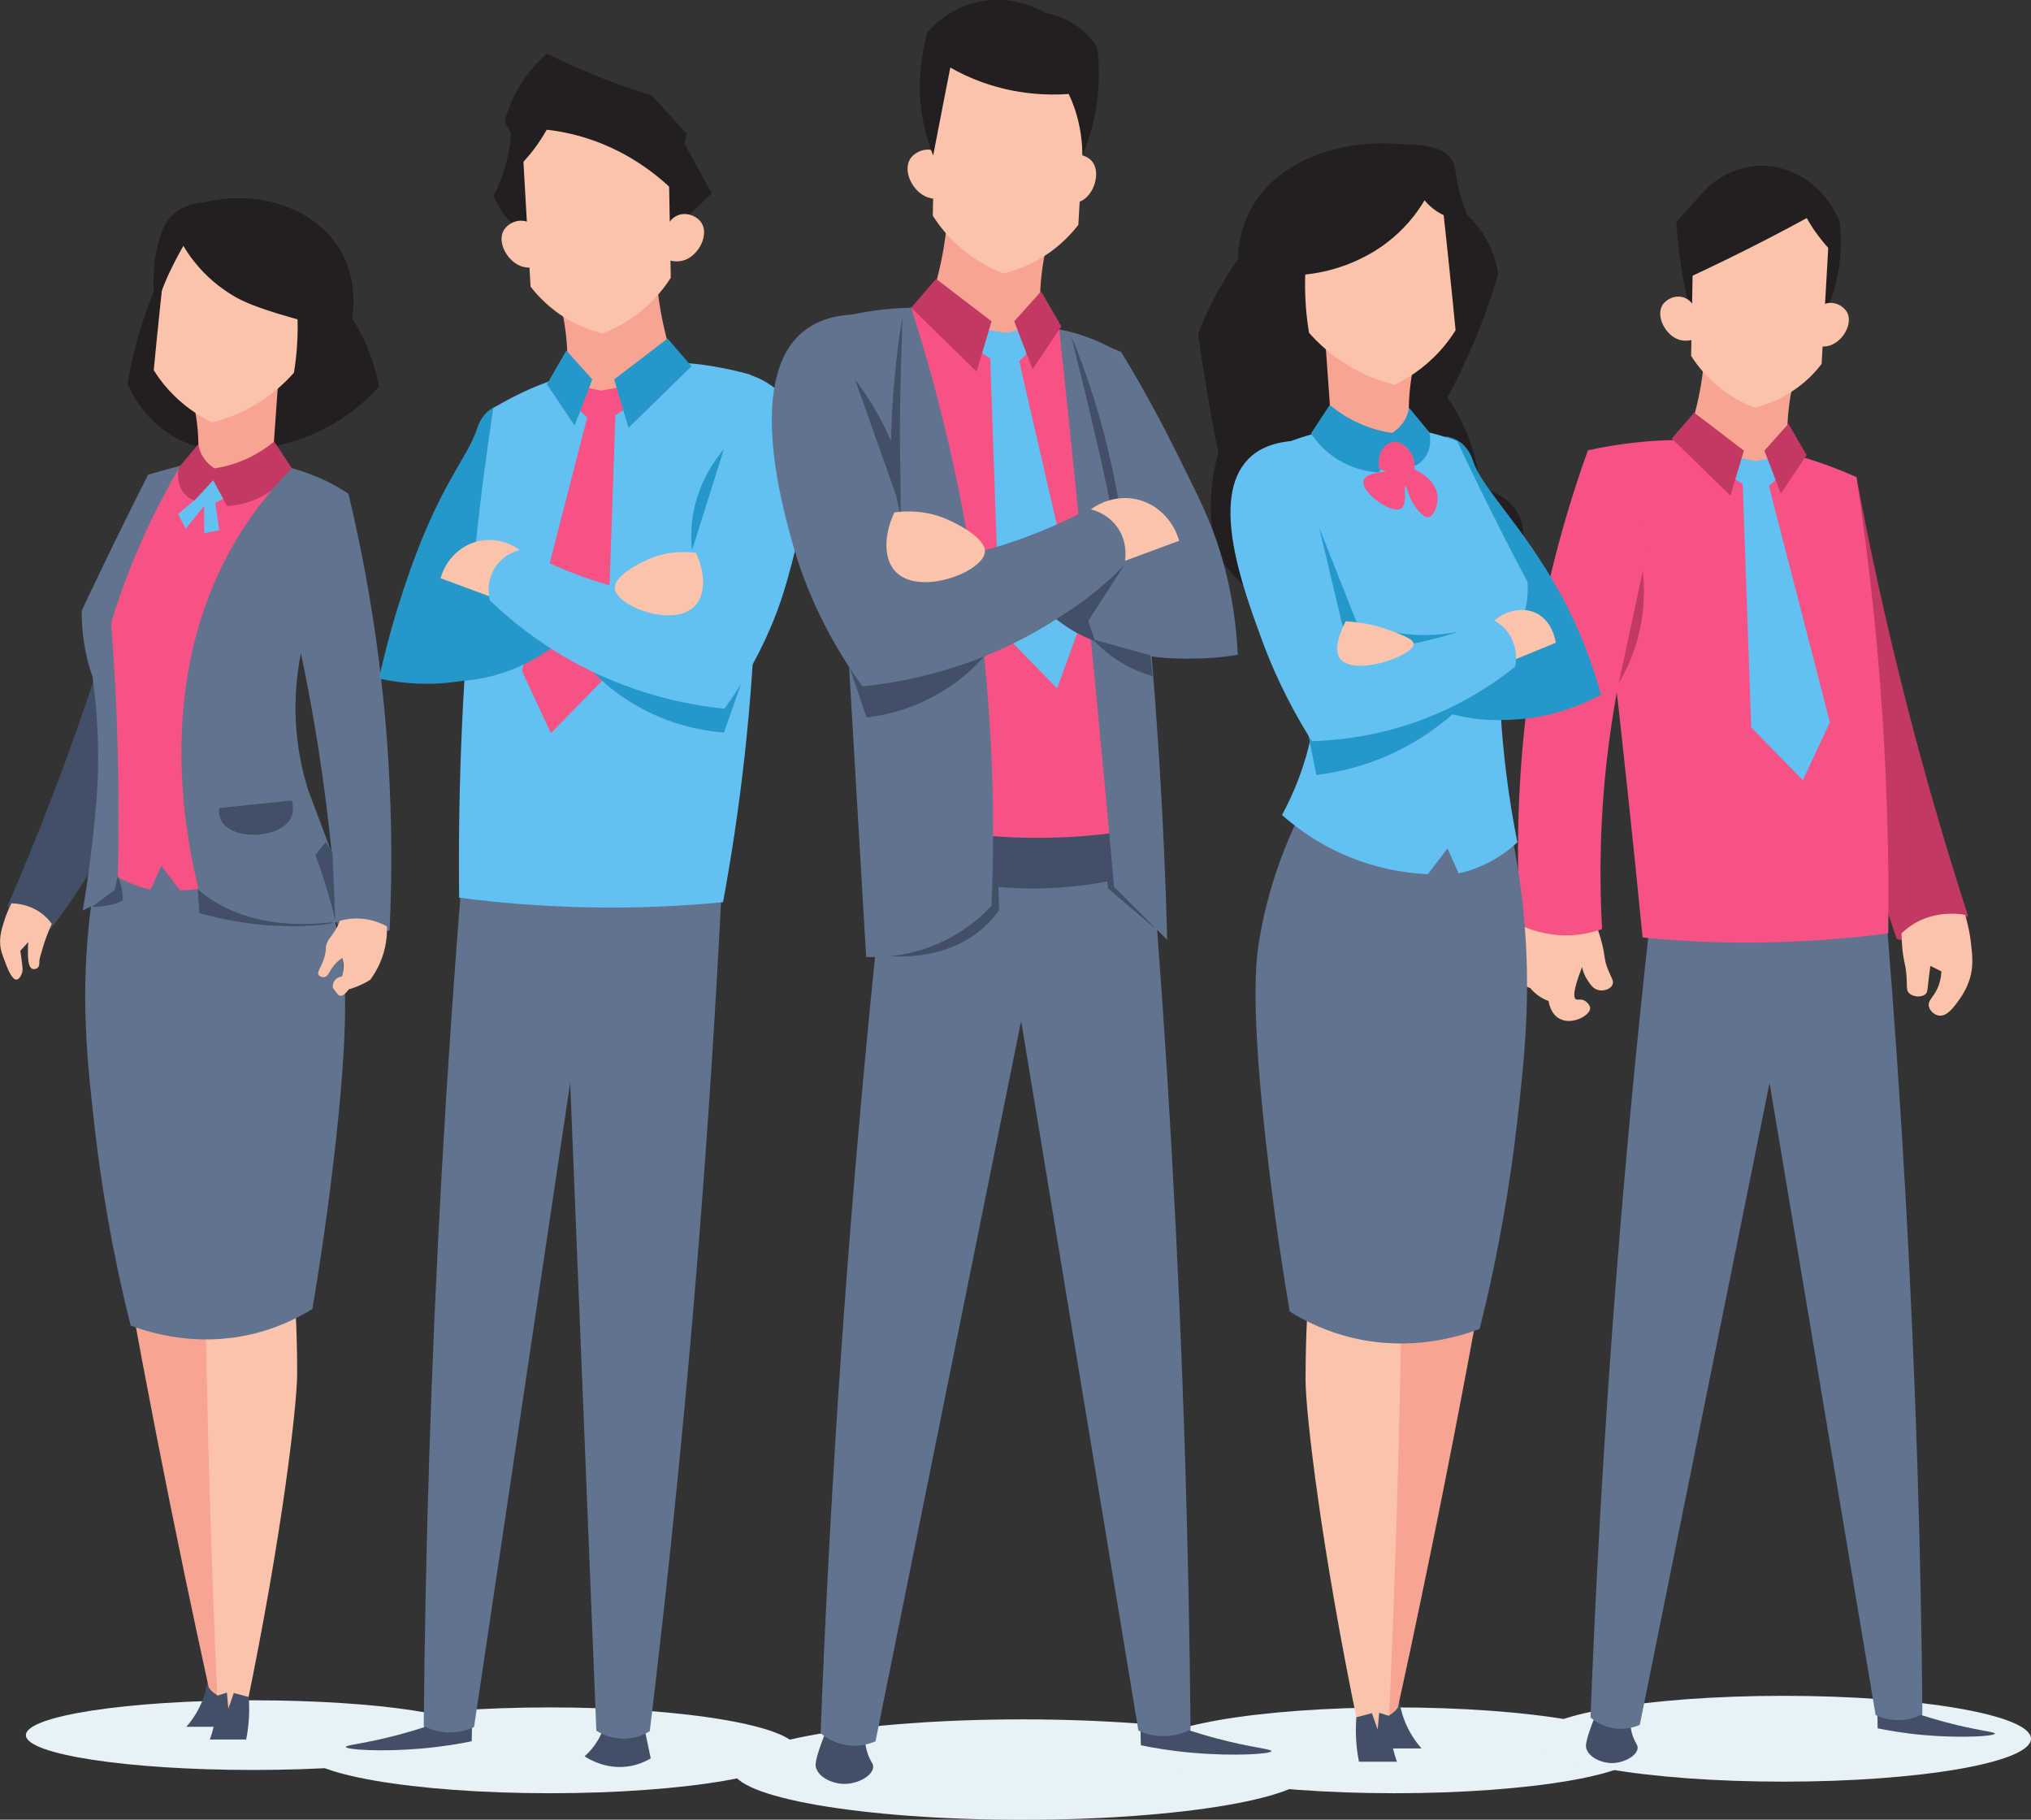 <svg xmlns="http://www.w3.org/2000/svg" xmlns:xlink="http://www.w3.org/1999/xlink" id="Layer_1" x="0px" y="0px" viewBox="0 0 208.74 187" xml:space="preserve">
<rect x="0" y="0" width="208.74" height="187" fill="#333333" stroke="none"/>
<ellipse fill="#E6F2F7" cx="105.08" cy="181.85" rx="29.77" ry="5.16"></ellipse>
<ellipse fill="#E6F2F7" cx="143.32" cy="179.87" rx="25.44" ry="4.41"></ellipse>
<ellipse fill="#E6F2F7" cx="56.52" cy="179.87" rx="25.44" ry="4.41"></ellipse>
<ellipse fill="#E6F2F7" cx="183.3" cy="178.68" rx="25.44" ry="4.41"></ellipse>
<path fill="#E6F2F7" d="M49.36,178.31c0,1.98-10.45,3.58-23.35,3.58c-12.9,0-23.35-1.6-23.35-3.58s10.45-3.58,23.35-3.58  C38.9,174.73,49.36,176.34,49.36,178.31z"></path>
<g>
	<g>
		<path fill="#231F20" d="M34.6,30.54c0.75,0.89,1.59,2.04,2.35,3.47c1.16,2.18,1.73,4.2,2.02,5.71c-1.04,1.15-2.5,2.5-4.48,3.69    c-4.27,2.58-8.48,2.91-10.64,2.91c-1.6,0-3.49-0.13-5.6-1.23c-3.16-1.64-4.62-4.44-5.15-5.6c0.15-0.91,0.34-1.84,0.56-2.8    c1.21-5.17,3.19-9.5,5.26-12.99C24.15,25.98,29.37,28.26,34.6,30.54z"></path>
		<path fill="#415066" d="M21.31,172.9c-0.07,0.45-0.19,0.96-0.37,1.49c-0.48,1.39-1.21,2.41-1.79,3.06c1.48,0,2.96,0,4.44,0    c1.11-1.16,1.15-2.84,0.3-3.81C23.28,172.97,22.28,172.7,21.31,172.9z"></path>
		<path fill="#415066" d="M15.64,48.94c-1.71,7.01-3.84,14.53-6.51,22.46c-2.65,7.87-5.49,15.11-8.35,21.68    c0.18,0.36,0.72,1.31,1.87,1.94C3.7,95.6,4.7,95.6,5.11,95.58c2.84-3.66,6.55-9.27,9.32-16.79c2.8-7.6,3.61-14.34,3.81-18.99    L15.64,48.94z"></path>
		<path fill="#F7A592" d="M22.88,129.64c0.25,2.27,0.47,4.55,0.68,6.86c1.15,12.78,1.59,25.06,1.48,36.79    c-0.03,0.05-0.66,1.15-1.86,1.12c-1.06-0.02-1.66-0.9-1.73-1c-0.81-3.7-1.6-7.42-2.39-11.17c-2.1-10.07-4.04-20.01-5.82-29.81    C16.46,131.5,19.67,130.57,22.88,129.64z"></path>
		<path fill="#FCC3AB" d="M30.22,132.18c0.1,1.32,0.18,2.67,0.23,4.05c0,0,0.1,2.48,0.09,4.96c-0.01,3.23-1.52,16.47-5.21,34.26    c-0.36,0.78-1.19,1.16-1.9,0.95c-0.54-0.16-0.94-0.64-1.06-1.23c-0.18-3.85-0.34-7.73-0.48-11.63    c-0.38-10.34-0.65-20.55-0.8-30.61C24.14,132.69,27.18,132.44,30.22,132.18z"></path>
		<path fill="#61738F" d="M10.76,85.39c-0.43,1.83-1,4.53-1.42,7.84c-1.14,8.97-0.39,15.86,0.43,22.99c0.6,5.18,1.66,12.03,3.66,20    c2.09,0.78,6.78,2.2,12.39,0.9c2.69-0.62,4.81-1.69,6.29-2.61c0.59-3.51,1.37-8.48,2.09-14.48c1.86-15.49,1.22-20.14,0.9-22.09    c-0.57-3.43-1.83-8.41-4.95-14.16C23.69,84.31,17.22,84.85,10.76,85.39z"></path>
		<path fill="#F75284" d="M15.64,48.94c1.85-0.7,4.67-1.49,8.14-1.5c5.6-0.01,9.79,2.03,11.79,3.18c-0.87,2.33-1.72,4.76-2.53,7.3    c-1.49,4.67-2.69,9.15-3.65,13.38c-0.05,1.76,0.05,3.96,0.56,6.45c0.69,3.39,1.88,6.08,2.9,7.94c-1.22,1.08-2.89,2.35-5.08,3.43    c-3.7,1.84-7.11,2.29-9.25,2.39c-0.65-0.85-1.29-1.69-1.94-2.54c-0.37,0.82-0.73,1.64-1.1,2.46c-0.83-0.19-1.94-0.53-3.13-1.18    c-1.15-0.62-2.02-1.32-2.63-1.88c0.41-2.05,0.77-4.22,1.06-6.51c0.56-4.43,0.76-8.54,0.75-12.25c-0.49-0.41-1.08-0.98-1.59-1.78    c-1.32-2.05-1.28-4.18-1.22-5.05c0.81-1.53,1.62-3.09,2.43-4.68C12.73,55.01,14.23,51.95,15.64,48.94z"></path>
		<path fill="#61738F" d="M34.6,50.09c0.4,0.21,0.81,0.43,1.21,0.64c1.61,6.73,3.04,14.61,3.81,23.47    c0.68,7.89,0.72,15.08,0.42,21.4c-0.53,0.18-1.54,0.45-2.8,0.3c-1.2-0.14-2.08-0.59-2.55-0.87c-0.39-6.31-1.12-13.23-2.38-20.64    c-0.92-5.39-2.02-10.43-3.2-15.09c0.66-1.3,1.39-2.64,2.19-4.03C32.4,53.39,33.51,51.66,34.6,50.09z"></path>
		<path fill="#F7A592" d="M19.85,41.22c0.2,0.87,0.37,1.87,0.47,2.97c0.15,1.81,0.06,3.41-0.11,4.7c0.53,0.19,1.12,0.36,1.77,0.49    c2.39,0.49,4.48,0.19,5.9-0.16c0.26-3.66,0.52-7.31,0.78-10.97C25.72,39.25,22.78,40.23,19.85,41.22z"></path>
		<path fill="#FCC3AB" d="M1.18,92.83c-0.38,0.73-0.61,1.37-0.75,1.82c-0.28,0.9-0.49,1.6-0.4,2.52c0.05,0.53,0.19,0.88,0.43,1.52    c0.28,0.76,0.75,2.01,1.24,1.98c0.33-0.02,0.54-0.62,0.56-0.67c0.09-0.26,0.07-0.47,0-1.06c-0.06-0.45-0.11-0.86-0.17-1.23    c0.27-0.3,0.54-0.6,0.82-0.9c-0.02,0.18-0.04,0.46-0.04,0.8c0,0.77,0,1.76,0.45,1.95c0.19,0.08,0.43,0.01,0.56-0.11    c0.19-0.18,0.16-0.47,0.17-0.73c0-0.17,0.13-0.6,0.39-1.46c0.15-0.51,0.42-1.3,0.88-2.32c-0.24-0.34-0.61-0.77-1.17-1.17    C2.96,92.94,1.69,92.84,1.18,92.83z"></path>
		<path fill="#FCC3AB" d="M17.17,24.95c-0.26,2.29-0.51,4.6-0.75,6.92c-0.22,2.07-0.42,4.13-0.62,6.17c0.4,0.64,0.91,1.35,1.56,2.06    c1.54,1.69,3.21,2.71,4.43,3.31c1.15-0.28,2.73-0.81,4.43-1.81c1.87-1.1,3.17-2.37,3.99-3.3c0.14-0.82,0.24-1.69,0.31-2.62    c0.2-2.76-0.02-5.21-0.37-7.23c-0.69-0.8-3.25-3.57-7.48-4.12C20.23,24.01,18.25,24.55,17.17,24.95z"></path>
		<path fill="#C23961" d="M20.37,45.65c-0.66,0.8-1.32,1.6-1.99,2.41c-0.04,0.18-0.35,1.6,0.56,2.66c0.35,0.41,0.77,0.62,1.05,0.73    c0.64-0.7,1.28-1.39,1.92-2.09c0.48,0.88,0.95,1.76,1.43,2.64c0.77-0.04,2.32-0.23,3.95-1.2c1.47-0.88,2.32-2,2.74-2.63    c-0.62-0.93-1.23-1.87-1.85-2.8c-0.64,0.53-1.54,1.18-2.72,1.73c-1.33,0.62-2.53,0.9-3.41,1.03c-0.28-0.17-0.78-0.53-1.17-1.16    C20.55,46.45,20.42,45.96,20.37,45.65z"></path>
		<path fill="#231F20" d="M18.85,25.26c0.29,0.5,0.64,1.03,1.06,1.56c1.3,1.67,2.76,2.77,3.93,3.49c0.76,0.47,1.8,1.01,4.55,1.87    c1.83,0.57,4.38,1.27,7.55,1.83c0.29-1.15,1.04-4.77-0.9-8.17c-2.45-4.29-8.19-6.48-14.11-5.04c-0.63,0.04-2.09,0.23-3.25,1.34    c-0.43,0.42-0.99,1.13-1.46,3.02c-0.33,1.34-0.68,3.58-0.22,6.49c0.32-1,0.72-2.09,1.23-3.25C17.77,27.23,18.32,26.18,18.85,25.26    z"></path>
		<path fill="#415066" d="M22.24,174.28c0.03,0.51,0.03,1.08-0.04,1.72c-0.11,1.11-0.37,2.04-0.63,2.76c1.24,0,2.49,0,3.73,0    c0.09-0.44,0.17-0.91,0.22-1.42c0.12-1.1,0.11-2.1,0.04-2.95c-0.51-0.14-1.02-0.27-1.53-0.41c-0.19,0.53-0.37,1.07-0.56,1.6    c-0.05-0.55-0.1-1.09-0.15-1.64C22.96,174.05,22.6,174.17,22.24,174.28z"></path>
		<path fill="#61738F" d="M30.01,48.11c-1.86,1.88-3.66,4.06-5.26,6.6C15.31,69.73,19.22,87.13,20.83,93    c1.47,0.68,3.39,1.38,5.71,1.79c4.31,0.76,7.91,0.12,10.08-0.45c-1.64-4.37-3.28-8.73-4.93-13.1c-0.48-1.52-0.89-3.24-1.12-5.15    c-0.92-7.67,1.55-13.95,3.25-17.35c0.6-2.71,1.21-5.41,1.81-8.12c-0.59-0.38-1.25-0.77-2-1.14    C32.31,48.84,31.07,48.41,30.01,48.11z"></path>
		<path fill="#415066" d="M34.26,94.8c0,0.07-1.17,0.33-3.55,0.37c-4.29,0.08-7.8-0.65-10.22-1.34c-0.06-0.81-0.11-1.63-0.17-2.44    c0.45,0.38,1.1,0.9,1.96,1.4C27.77,96.01,34.25,94.64,34.26,94.8z"></path>
		<path fill="#61738F" d="M18.55,47.85c-1.7,2.87-3.44,6.24-5,10.11c-0.85,2.11-1.55,4.13-2.13,6.05c0.18,2.31,0.33,4.66,0.45,7.05    c0.34,6.91,0.39,13.52,0.22,19.81c-0.33,0.41-0.77,0.88-1.34,1.34c-0.82,0.67-1.62,1.08-2.24,1.34c0.3-1.8,0.68-4.29,1.01-7.28    c0.28-2.55,0.52-4.78,0.56-7.61c0.03-2.23-0.05-5.34-0.56-9.07c-0.2-0.59-0.4-1.22-0.56-1.9c-0.45-1.85-0.57-3.53-0.56-4.93    c0.66-1.41,1.33-2.83,2.02-4.25c1.59-3.32,3.2-6.56,4.81-9.74C16.34,48.47,17.44,48.16,18.55,47.85z"></path>
		<path fill="#415066" d="M12.09,90.06c0.19,0.38,0.4,0.93,0.49,1.6c0.04,0.33,0.05,0.63,0.04,0.9c-0.34,0.15-0.74,0.3-1.19,0.41    c-0.77,0.19-1.45,0.23-1.98,0.22c0.78-0.58,1.57-1.17,2.35-1.75C11.9,90.98,12,90.52,12.09,90.06z"></path>
		<path fill="#415066" d="M30.01,82.26c-2.5,0.26-5,0.52-7.5,0.78c-0.03,0.48,0.04,1,0.34,1.46c1.25,1.9,6.02,1.65,7.05-0.45    C30.06,83.71,30.22,83.14,30.01,82.26z"></path>
		<polygon fill="#63C0F2" points="22.94,51.27 22.13,51.66 22.53,54.49 20.98,54.79 20.98,52 19.07,54.34 18.3,52.81 20.15,51.27     21.91,49.36   "></polygon>
		<path fill="#FCC3AB" d="M34.94,94.62c-0.09,0.23-0.24,0.6-0.5,1.01c-0.38,0.62-0.64,0.8-0.84,1.3c-0.19,0.47-0.04,0.51-0.19,1.17    c-0.27,1.24-0.93,1.76-0.64,2.12c0.13,0.16,0.38,0.22,0.56,0.19c0.41-0.06,0.49-0.57,0.97-1.18c0.28-0.34,0.59-0.6,0.87-0.78    c0.09,0.25,0.2,0.68,0.14,1.19c-0.03,0.29-0.11,0.54-0.19,0.72c-0.12,0.01-0.35,0.05-0.55,0.22c-0.41,0.32-0.38,0.84-0.37,0.9    c0.07,0.11,0.16,0.26,0.3,0.43c0.2,0.25,0.3,0.38,0.41,0.41c0.25,0.08,0.62-0.2,0.92-0.64c0.27-0.08,0.56-0.18,0.86-0.3    c0.54-0.22,1-0.46,1.37-0.7c0.33-0.45,0.68-1.01,0.98-1.69c0.66-1.5,0.76-2.88,0.73-3.79c-0.47-0.26-1.29-0.64-2.38-0.77    C36.32,94.31,35.46,94.48,34.94,94.62z"></path>
		<path fill="#415066" d="M34.46,94.56c-0.2-0.82-0.42-1.66-0.67-2.52c-0.43-1.49-0.89-2.88-1.38-4.18    c0.36-0.44,0.73-0.89,1.09-1.33c0.22,0.36,0.44,0.73,0.67,1.09C34.27,89.93,34.37,92.24,34.46,94.56z"></path>
	</g>
	<g>
		<path fill="#415066" d="M167.56,176.64c-0.02,0.49,0.02,1.19,0.32,1.94c0.25,0.62,0.46,0.75,0.43,1.08    c-0.08,0.82-1.56,1.62-2.91,1.51c-0.91-0.07-2.1-0.59-2.37-1.51c-0.05-0.18-0.09-0.47,0.32-1.72c0.31-0.92,0.63-1.66,0.86-2.15    C165.33,176.07,166.45,176.36,167.56,176.64z"></path>
		<path fill="#415066" d="M197.07,174.66c0.16,0.54,0.32,1.08,0.48,1.61c0.58,0.19,1.39,0.44,2.37,0.7c3.3,0.88,5.12,0.99,5.11,1.18    c-0.02,0.28-3.48,0.48-7.21,0.16c-2.04-0.17-3.71-0.47-4.84-0.7c-0.02-1.27-0.05-2.53-0.07-3.8    C194.3,174.1,195.69,174.38,197.07,174.66z"></path>
		<path fill="#C23961" d="M190.8,49.04c1.41,7.51,3.14,15.45,5.27,23.74c1.94,7.53,4.03,14.64,6.19,21.3    c-0.39,0.5-1.39,1.64-3.12,2.26c-1.93,0.7-3.6,0.32-4.2,0.16c-2.38-7.08-4.76-14.17-7.14-21.25L190.8,49.04z"></path>
		<path fill="#61738F" d="M193.92,94.85c0.75,9.25,1.4,18.68,1.94,28.3c1.02,18.26,1.57,35.94,1.72,53    c-0.43,0.22-1.17,0.54-2.16,0.6c-1.24,0.08-2.19-0.29-2.65-0.5c-4.12-24.53-8.23-49.06-12.35-73.59c0.77-2.45,1.54-4.9,2.31-7.35    C186.46,95.15,190.19,95,193.92,94.85z"></path>
		<path fill="#61738F" d="M169.61,94.41c-0.69,6.22-1.34,12.51-1.94,18.86c-2.05,21.7-3.41,42.8-4.2,63.23    c0.34,0.29,1.11,0.86,2.26,1.08c1.34,0.25,2.39-0.15,2.8-0.32c5.52-27.32,11.05-54.64,16.57-81.95    C179.94,95,174.77,94.7,169.61,94.41z"></path>
		<path fill="#FCC3AB" d="M156.46,94.75c-0.08,1.37-0.19,2.48-0.28,3.26c-0.16,1.46-0.32,2.34,0.23,2.98    c0.27,0.31,0.61,0.47,0.87,0.55c0.18,0.22,0.45,0.51,0.83,0.78c0.4,0.28,0.77,0.45,1.05,0.55c0.02,0.17,0.2,1.34,1.15,1.83    c1.27,0.67,3.07-0.34,3.12-1.05c0.02-0.31-0.29-0.67-0.6-0.83c-0.4-0.2-0.68-0.01-0.87-0.14c-0.26-0.17-0.3-0.89,0.64-3.3    c0.07,0.32,0.21,0.82,0.55,1.33c0.31,0.47,0.62,0.95,1.19,1.05c0.51,0.1,1.17-0.11,1.38-0.55c0.19-0.41-0.14-0.75-0.5-1.7    c-0.39-1.02-0.22-1.2-0.6-2.66c-0.14-0.56-0.38-1.35-0.78-2.29C161.38,94.63,158.92,94.69,156.46,94.75z"></path>
		<path fill="#F75284" d="M163.2,46.28c0.85,6.72,1.67,13.51,2.46,20.36c1.15,10.02,2.2,19.92,3.16,29.7    c3.55,0.35,7.49,0.56,11.76,0.52c4.96-0.05,9.49-0.42,13.49-0.95c0.06-5.36-0.02-10.96-0.29-16.79    c-0.5-10.82-1.58-20.88-2.98-30.09c-2.47-1.11-5.54-2.22-9.14-2.95C173.95,44.51,167.37,45.36,163.2,46.28z"></path>
		<path fill="#F75284" d="M163.2,46.28c-2.31,6.42-4.64,14.61-6,24.27c-1.33,9.46-1.37,17.81-0.95,24.51    c0.88,0.42,2.47,1.03,4.54,1.06c1.68,0.03,3.02-0.34,3.87-0.65c-0.33-5.87-0.24-13.13,1.01-21.31c0.98-6.39,2.45-11.99,4-16.66    c-0.28-1.53-0.89-3.87-2.38-6.38C165.92,48.83,164.34,47.25,163.2,46.28z"></path>
		<path fill="#231F20" d="M173.74,32.1c-0.16-0.64-0.31-1.29-0.46-1.96c-0.55-2.61-0.85-5.07-0.99-7.34    c1.11-1.22,2.22-2.44,3.32-3.66c0.58-0.5,2.77-2.25,5.85-2.1c3.27,0.16,6.25,2.4,7.62,5.73c0.18,1.6,0.23,3.89-0.44,6.5    c-0.31,1.22-0.72,2.27-1.13,3.16C182.93,32.31,178.34,32.21,173.74,32.1z"></path>
		<path fill="#F7A592" d="M175.19,36.43c-0.05,0.73-0.13,1.49-0.24,2.28c-0.37,2.62-1.02,4.91-1.75,6.84    c2.49,1.36,4.99,2.73,7.48,4.09c1.09-0.58,2.17-1.16,3.26-1.75c-0.16-1.09-0.27-2.37-0.24-3.81c0.04-1.97,0.33-3.66,0.67-5    C181.31,38.2,178.25,37.32,175.19,36.43z"></path>
		<path fill="#FCC3AB" d="M173.81,36.57c0.59,0.93,1.6,2.26,3.19,3.47c1.24,0.94,2.44,1.51,3.34,1.85c1.05-0.26,2.68-0.8,4.35-2.02    c1.16-0.84,1.98-1.75,2.53-2.47c0.27-4.72,0.54-9.45,0.81-14.17c-0.81-0.77-2.02-1.68-3.66-2.25c-5-1.74-9.61,1.2-10.32,1.67    C173.98,27.3,173.9,31.94,173.81,36.57z"></path>
		<path fill="#FCC3AB" d="M174.32,32.23c-0.09-0.74-0.53-1.36-1.16-1.62c-0.89-0.37-1.89,0.1-2.29,0.73    c-0.7,1.11,0.24,3.06,1.64,3.55c0.77,0.27,1.5,0.03,1.81-0.1C174.32,33.94,174.32,33.08,174.32,32.23z"></path>
		<path fill="#FCC3AB" d="M186.33,32.77c0.13-0.73,0.61-1.33,1.25-1.55c0.91-0.32,1.88,0.21,2.25,0.86    c0.64,1.15-0.41,3.04-1.84,3.45c-0.78,0.22-1.5-0.06-1.8-0.2C186.23,34.48,186.28,33.62,186.33,32.77z"></path>
		<path fill="#231F20" d="M188.44,26.03c-0.37-0.37-0.76-0.79-1.14-1.26c-0.68-0.83-1.21-1.64-1.61-2.36    c-1.22,0.67-2.47,1.33-3.74,1.99c-3.02,1.57-5.99,3.01-8.89,4.35c0.08-2.1,0.16-4.21,0.24-6.31c0.91-0.75,3.03-2.28,6.11-2.65    c4.91-0.6,8.45,2.19,9.14,2.75C188.51,23.7,188.48,24.87,188.44,26.03z"></path>
		<path fill="#63C0F2" d="M181.81,49.96c0.52-0.5,1.04-1,1.56-1.5c-0.27-0.5-0.54-1-0.81-1.51c-0.68,0.14-1.36,0.29-2.04,0.43    c-0.93-0.16-1.87-0.32-2.8-0.48c-0.32,0.44-0.64,0.87-0.96,1.31c0.78,0.51,1.56,1.03,2.35,1.54l0.87,25l5.31,5.43    c0.93-1.99,1.85-3.97,2.78-5.96C185.98,66.13,183.9,58.04,181.81,49.96z"></path>
		<path fill="#C23961" d="M166.37,70.2c0.69-1.16,1.51-2.82,2.04-4.95c0.68-2.72,0.6-5.05,0.43-6.56    C168.02,62.52,167.2,66.36,166.37,70.2z"></path>
		<path fill="#FCC3AB" d="M201.97,94.01c0.35,1.16,0.51,2.14,0.59,2.83c0.16,1.37,0.28,2.44-0.11,3.74    c-0.06,0.19-0.33,1.08-1.03,2.07c-0.57,0.81-1.28,1.81-2.11,1.72c-0.52-0.06-1.01-0.53-1.08-1.01c-0.07-0.51,0.36-0.79,0.76-1.52    c0.24-0.44,0.5-1.1,0.54-2.02c-0.38-0.19-0.76-0.37-1.13-0.56c-0.04,0.26-0.1,0.67-0.16,1.16c-0.15,1.25-0.1,1.55-0.38,1.77    c-0.39,0.32-1.2,0.27-1.62-0.1c-0.38-0.34-0.19-0.74-0.32-2.07c-0.1-1.03-0.24-1.09-0.38-2.33c-0.08-0.75-0.1-1.37-0.11-1.77    c0.43-0.42,1.09-0.95,2-1.37C199.38,93.68,201.22,93.88,201.97,94.01z"></path>
		<path fill="#C23961" d="M183.81,43.55c-0.82,0.92-1.65,1.84-2.47,2.76c0.56,1.47,1.12,2.94,1.69,4.41    c0.88-1.32,1.77-2.63,2.65-3.95C185.05,45.7,184.43,44.62,183.81,43.55z"></path>
		<path fill="#C23961" d="M179.23,46.31c-0.46,1.54-0.92,3.08-1.38,4.63c-2.01-1.96-4.02-3.92-6.03-5.88    c0.77-0.88,1.53-1.77,2.3-2.65C175.83,43.7,177.53,45,179.23,46.31z"></path>
	</g>
	<g>
		<path fill="#415066" d="M62.23,176.95c-0.12,0.45-0.31,1-0.62,1.6c-0.49,0.91-1.08,1.54-1.53,1.94c0.53,0.34,2.23,1.34,4.44,1.04    c1.04-0.14,1.84-0.53,2.36-0.83c-0.26-1.23-0.51-2.45-0.77-3.68C64.82,177,63.53,176.98,62.23,176.95z"></path>
		<path fill="#415066" d="M44.1,175.77c-0.17,0.58-0.35,1.16-0.52,1.73c-0.62,0.2-1.49,0.47-2.54,0.75    c-3.54,0.95-5.5,1.06-5.49,1.27c0.02,0.3,3.74,0.52,7.74,0.17c2.19-0.19,3.98-0.5,5.19-0.75c0.03-1.36,0.05-2.72,0.08-4.08    C47.07,175.16,45.58,175.46,44.1,175.77z"></path>
		<path fill="#61738F" d="M47.48,90.08c-0.8,9.93-1.5,20.06-2.08,30.38c-1.1,19.61-1.68,38.59-1.85,56.91    c0.46,0.24,1.26,0.58,2.32,0.65c1.33,0.09,2.36-0.31,2.85-0.54c3.99-26.76,7.99-53.52,11.98-80.27c-0.4-2.21-0.8-4.43-1.2-6.64    C55.49,90.4,51.48,90.24,47.48,90.08z"></path>
		<path fill="#61738F" d="M74.25,89.83c-0.33,6.71-0.71,13.49-1.16,20.33c-1.52,23.35-3.67,45.95-6.31,67.75    c-0.41,0.25-1.32,0.73-2.58,0.76c-1.46,0.03-2.51-0.56-2.91-0.82c-1.21-29.9-2.42-59.8-3.62-89.7    C63.2,88.71,68.73,89.27,74.25,89.83z"></path>
		<path fill="#2598C9" d="M54.9,67.17c-1.21,0.74-2.73,1.51-4.56,2.1c-4.81,1.54-9.06,0.97-11.39,0.46    c0.84-3.78,1.77-6.88,2.51-9.11c3.53-10.74,6.51-13.35,7.56-16.54c0.11-0.32,0.43-1.35,1.37-2c0.52-0.37,1.06-0.49,1.41-0.55    c0.1,1.69,0.22,3.41,0.36,5.15C52.77,53.89,53.71,60.73,54.9,67.17z"></path>
		<path fill="#63C0F2" d="M77.13,38.51c0.54,6.79,0.8,14.26,0.57,22.31c-0.34,11.94-1.68,22.66-3.39,31.89    c-4.18,0.41-8.88,0.64-14.02,0.53c-4.78-0.1-9.17-0.48-13.1-0.99c-0.07-5.75,0.02-11.77,0.31-18.02    c0.54-11.62,1.69-22.42,3.2-32.3c2.29-1.38,5.63-3.01,9.89-3.96C67.87,36.35,73.96,37.6,77.13,38.51z"></path>
		<path fill="#231F20" d="M69.02,23.74c0.41-0.36,0.82-0.73,1.23-1.11c1.01-0.93,1.98-1.85,2.9-2.77c-0.94-1.71-1.88-3.42-2.81-5.12    c0.08-0.33,0.15-0.66,0.23-0.99c-1.19-1.31-2.38-2.62-3.57-3.93c-1.97-0.61-4.07-1.35-6.28-2.26c-1.6-0.66-3.1-1.35-4.5-2.04    c-0.56,0.48-1.16,1.07-1.75,1.8c-1.53,1.9-2.25,3.84-2.6,5.18c0.22,0.4,0.45,0.8,0.67,1.2c-0.06,0.82-0.2,1.78-0.46,2.82    c-0.36,1.45-0.86,2.66-1.33,3.59c0.19,0.53,0.52,1.27,1.11,2.02c0.83,1.06,1.77,1.64,2.35,1.95    C59.15,23.96,64.08,23.85,69.02,23.74z"></path>
		<path fill="#F7A592" d="M67.46,28.38c0.05,0.79,0.14,1.6,0.26,2.45c0.4,2.81,1.1,5.28,1.87,7.35c-2.68,1.46-5.35,2.93-8.03,4.39    c-1.17-0.62-2.34-1.25-3.5-1.87c0.17-1.17,0.29-2.54,0.26-4.09c-0.05-2.11-0.36-3.93-0.72-5.37    C60.89,30.29,64.18,29.33,67.46,28.38z"></path>
		<path fill="#FCC3AB" d="M68.94,28.54c-0.63,1-1.72,2.43-3.43,3.73c-1.33,1.01-2.62,1.62-3.59,1.99c-1.13-0.28-2.88-0.86-4.67-2.16    c-1.24-0.91-2.13-1.88-2.72-2.65c-0.29-5.07-0.58-10.14-0.87-15.22c0.87-0.82,2.17-1.8,3.93-2.41c5.37-1.87,10.32,1.29,11.08,1.79    C68.76,18.58,68.85,23.56,68.94,28.54z"></path>
		<path fill="#FCC3AB" d="M68.4,23.87c0.09-0.79,0.57-1.46,1.25-1.74c0.96-0.39,2.03,0.11,2.46,0.79c0.75,1.19-0.25,3.29-1.76,3.81    c-0.83,0.29-1.61,0.03-1.95-0.1C68.4,25.71,68.4,24.79,68.4,23.87z"></path>
		<path fill="#FCC3AB" d="M55.5,24.45c-0.14-0.78-0.65-1.43-1.34-1.67c-0.98-0.34-2.02,0.22-2.41,0.93    c-0.68,1.23,0.44,3.27,1.98,3.7c0.84,0.24,1.61-0.06,1.94-0.21C55.61,26.28,55.56,25.37,55.5,24.45z"></path>
		<path fill="#231F20" d="M53.23,17.22c0.4-0.4,0.81-0.85,1.23-1.35c0.73-0.89,1.29-1.76,1.73-2.54c1.25,0.14,2.66,0.41,4.16,0.89    c4.55,1.46,7.65,4.11,9.4,5.91c-0.09-2.26-0.17-4.52-0.26-6.78c-0.98-0.81-3.25-2.45-6.56-2.85c-5.27-0.64-9.08,2.35-9.82,2.96    C53.16,14.72,53.2,15.97,53.23,17.22z"></path>
		<path fill="#F75284" d="M60.35,42.91c-0.56-0.54-1.12-1.07-1.68-1.61c0.29-0.54,0.58-1.08,0.87-1.62c0.73,0.15,1.46,0.31,2.2,0.46    c1-0.17,2-0.35,3-0.52c0.34,0.47,0.68,0.94,1.03,1.4c-0.84,0.55-1.68,1.1-2.52,1.65l-0.93,26.84l-5.7,5.83    c-0.99-2.13-1.99-4.26-2.98-6.4C55.87,60.27,58.11,51.59,60.35,42.91z"></path>
		<path fill="#2598C9" d="M58.21,36.02c0.89,0.99,1.77,1.98,2.66,2.97c-0.6,1.58-1.21,3.16-1.81,4.74c-0.95-1.41-1.9-2.82-2.85-4.24    C56.88,38.33,57.54,37.18,58.21,36.02z"></path>
		<path fill="#2598C9" d="M63.12,38.99c0.49,1.66,0.99,3.31,1.48,4.97c2.16-2.11,4.31-4.21,6.47-6.32c-0.82-0.95-1.64-1.9-2.46-2.85    C66.78,36.19,64.95,37.59,63.12,38.99z"></path>
		<path fill="#2598C9" d="M58.82,66.53c1.03,1.43,2.67,3.36,5.13,5.06c4.17,2.89,8.35,3.52,10.46,3.69    c1.18-3.37,2.37-6.74,3.55-10.11C71.57,65.62,65.19,66.07,58.82,66.53z"></path>
		<path fill="#2598C9" d="M45.83,59.69c1.04,0.17,2.13,0.4,3.28,0.68c0.69,0.17,1.35,0.36,1.98,0.55c0.87,0.81,1.8,1.63,2.8,2.46    c1.18,0.98,2.34,1.88,3.46,2.69c-1.16,0.93-2.99,2.16-5.47,3.01c-3.68,1.25-6.89,0.99-8.59,0.73c-0.28-1.17-0.8-4.12,0.62-7.24    C44.48,61.31,45.21,60.36,45.83,59.69z"></path>
		<path fill="#FCC3AB" d="M45.28,59.42c0.55-1.94,2.08-3.42,3.96-3.83c2.29-0.49,4.73,0.7,5.88,2.94c-1.44,0.98-2.87,1.96-4.31,2.94    C48.97,60.79,47.13,60.1,45.28,59.42z"></path>
		<path fill="#63C0F2" d="M76.1,38.26c-0.93,3.93-1.93,7.94-3.01,12.03c-1.02,3.87-2.07,7.66-3.14,11.34    c-2.48-0.29-5.49-0.86-8.81-1.94c-2.97-0.97-5.48-2.12-7.52-3.21c-0.35,0.07-1.63,0.37-2.55,1.57c-1.21,1.58-0.79,3.4-0.73,3.64    c1.96,1.89,4.61,4.07,8.02,6.01c6.31,3.6,12.29,4.74,16.1,5.13c3.8-5.25,5.56-10.05,6.42-13.12c1.08-3.81,4.25-15.03-1.09-19.68    C78.51,38.92,77.06,38.47,76.1,38.26z"></path>
		<path fill="#FCC3AB" d="M63.19,60.51c-0.16-1.31,2.59-2.7,3.69-3.14c1.96-0.8,3.74-0.67,4.65-0.55c0.93,1.98,1.02,4.12,0,5.33    C69.43,64.63,63.42,62.35,63.19,60.51z"></path>
		<path fill="#2598C9" d="M71.12,56.55c-0.11-1.02-0.13-2.34,0.14-3.83c0.58-3.22,2.2-5.45,3.14-6.56    C73.3,49.63,72.21,53.09,71.12,56.55z"></path>
	</g>
	<g>
		<path fill="#231F20" d="M150.38,21.75c0.59,0.48,1.33,1.2,2,2.21c1.11,1.67,1.46,3.29,1.59,4.25c-0.41,1.38-0.88,2.82-1.43,4.3    c-1.16,3.13-2.47,5.91-3.78,8.34c0.53,0.76,1.07,1.64,1.56,2.67c1.23,2.56,1.66,4.94,1.82,6.68c0.51,0.09,2.61,0.51,3.74,2.34    c0.99,1.6,0.66,3.35,0.57,3.82c-0.94,4.92-8.34,8.1-14.28,8.8c-1.57,0.18-3.65,0.22-6-0.33c-6.3-1.48-9.86-6.13-10.95-7.69    c-0.31-1.04-0.6-2.31-0.72-3.78c-0.23-2.84,0.25-5.2,0.72-6.78c-0.27-1.35-0.53-2.72-0.78-4.11c-0.5-2.78-0.93-5.5-1.3-8.15    c0.59-1.56,1.41-3.37,2.54-5.28c0.93-1.57,1.9-2.92,2.8-4.04c3.33-5.17,8.87-8.04,14.21-7.3    C146.67,18.26,149.31,20.65,150.38,21.75z"></path>
		<path fill="#2598C9" d="M145.41,71.16c1.22,0.8,2.78,1.61,4.67,2.15c6.72,1.93,12.62-0.93,14.47-1.91c-1.09-3.97-2.44-7-3.48-9.06    c-3.85-7.59-8.69-12.01-9.63-14.86c-0.1-0.29-0.42-1.37-1.4-2.06c-0.54-0.37-1.09-0.51-1.45-0.56c-0.1,1.74-0.23,3.5-0.37,5.28    C147.59,57.55,146.62,64.56,145.41,71.16z"></path>
		<path fill="#415066" d="M143.84,174.92c0.08,0.47,0.2,1,0.39,1.56c0.5,1.45,1.27,2.51,1.87,3.2c-1.55,0-3.1,0-4.64,0    c-1.16-1.21-1.2-2.97-0.31-3.98C141.78,174.99,142.82,174.71,143.84,174.92z"></path>
		<path fill="#F7A592" d="M142.19,129.7c-0.26,2.37-0.49,4.76-0.71,7.18c-1.2,13.36-1.66,26.2-1.55,38.46    c0.03,0.05,0.69,1.2,1.94,1.17c1.11-0.02,1.74-0.95,1.8-1.04c0.85-3.86,1.68-7.75,2.49-11.67c2.2-10.53,4.22-20.92,6.08-31.17    C148.9,131.65,145.55,130.67,142.19,129.7z"></path>
		<path fill="#FCC3AB" d="M134.52,132.36c-0.1,1.38-0.18,2.79-0.24,4.24c0,0-0.1,2.59-0.1,5.19c0.01,3.38,1.59,17.21,5.45,35.81    c0.38,0.81,1.25,1.22,1.99,0.99c0.56-0.17,0.99-0.67,1.11-1.29c0.18-4.03,0.35-8.08,0.5-12.16c0.4-10.81,0.68-21.48,0.83-31.99    C140.88,132.88,137.7,132.62,134.52,132.36z"></path>
		<path fill="#61738F" d="M154.86,83.44c0.45,1.92,1.04,4.74,1.48,8.19c1.19,9.37,0.41,16.58-0.45,24.03    c-0.63,5.42-1.73,12.58-3.82,20.91c-2.18,0.82-7.08,2.3-12.95,0.94c-2.81-0.65-5.02-1.77-6.57-2.73    c-0.62-3.67-1.43-8.87-2.18-15.14c-1.94-16.19-1.28-21.06-0.94-23.09c0.6-3.59,1.92-8.8,5.17-14.8    C141.35,82.31,148.11,82.88,154.86,83.44z"></path>
		<path fill="#63C0F2" d="M149.76,45.33c-1.94-0.73-4.88-1.56-8.51-1.56c-5.85-0.01-10.23,2.12-12.32,3.32    c0.91,2.43,1.79,4.98,2.64,7.63c1.56,4.89,2.81,9.57,3.81,13.98c0.05,1.84-0.06,4.14-0.59,6.75c-0.72,3.55-1.97,6.35-3.03,8.3    c1.27,1.13,3.03,2.46,5.31,3.59c3.86,1.92,7.44,2.39,9.67,2.5c0.68-0.88,1.35-1.77,2.03-2.65c0.38,0.86,0.77,1.72,1.15,2.57    c0.87-0.2,2.02-0.56,3.28-1.23c1.21-0.65,2.12-1.38,2.75-1.97c-0.43-2.14-0.8-4.41-1.11-6.81c-0.59-4.63-0.8-8.93-0.78-12.81    c0.52-0.42,1.13-1.03,1.66-1.86c1.38-2.14,1.34-4.36,1.27-5.28c-0.85-1.6-1.7-3.23-2.54-4.89    C152.81,51.68,151.24,48.48,149.76,45.33z"></path>
		<path fill="#2598C9" d="M152.91,64.05c-1.1,0.43-2.45,0.83-4.01,1.04c-4.17,0.58-7.59-0.44-9.49-1.19    c-1.28-3.23-2.55-6.46-3.83-9.69c0.99,4.15,1.97,8.3,2.96,12.45c1.34,0.38,3.27,0.76,5.57,0.61    C148.44,67,151.53,65.05,152.91,64.05z"></path>
		<path fill="#F7A592" d="M145.36,37.27c-0.21,0.91-0.39,1.96-0.49,3.11c-0.16,1.89-0.06,3.56,0.12,4.92    c-0.56,0.2-1.17,0.38-1.85,0.52c-2.5,0.51-4.68,0.2-6.17-0.16c-0.27-3.82-0.55-7.65-0.82-11.47    C139.23,35.2,142.29,36.23,145.36,37.27z"></path>
		<path fill="#FCC3AB" d="M148.17,20.25c0.27,2.4,0.53,4.81,0.78,7.24c0.23,2.16,0.44,4.31,0.65,6.45    c-0.42,0.67-0.95,1.41-1.63,2.15c-1.61,1.77-3.35,2.83-4.63,3.45c-1.2-0.3-2.86-0.84-4.63-1.89c-1.95-1.15-3.31-2.48-4.17-3.45    c-0.14-0.86-0.26-1.77-0.33-2.74c-0.21-2.89,0.02-5.45,0.39-7.56c0.72-0.84,3.4-3.73,7.82-4.3    C144.97,19.27,147.03,19.84,148.17,20.25z"></path>
		<path fill="#2598C9" d="M144.82,41.9c0.69,0.84,1.38,1.68,2.08,2.52c0.05,0.19,0.37,1.67-0.59,2.78c-0.37,0.43-0.8,0.65-1.09,0.77    c-0.67-0.73-1.34-1.46-2-2.18c-0.5,0.92-1,1.84-1.49,2.76c-0.81-0.04-2.42-0.24-4.13-1.26c-1.54-0.92-2.43-2.09-2.86-2.75    c0.64-0.98,1.29-1.95,1.93-2.93c0.67,0.56,1.61,1.24,2.84,1.81c1.39,0.65,2.65,0.94,3.57,1.07c0.29-0.18,0.81-0.56,1.23-1.22    C144.63,42.73,144.76,42.22,144.82,41.9z"></path>
		<path fill="#231F20" d="M146.41,20.58c-0.31,0.52-0.67,1.07-1.11,1.63c-1.36,1.74-2.88,2.9-4.11,3.65    c-1.16,0.69-2.76,1.47-4.76,1.96c-4.04,0.98-7.45,0.25-9.19-0.26c-0.12-2.86,0.66-4.83,1.24-5.93c2.57-4.88,8.94-7.53,16.1-6.78    c2.98-0.01,4.14,0.79,4.63,1.56c0.44,0.7,0.32,1.32,0.72,3c0.33,1.39,0.78,2.48,1.11,3.19c-0.47,0.03-1.14,0.02-1.89-0.2    C147.66,21.97,146.77,21.02,146.41,20.58z"></path>
		<path fill="#415066" d="M142.87,176.36c-0.03,0.53-0.03,1.13,0.04,1.79c0.12,1.16,0.39,2.14,0.66,2.89c-1.3,0-2.6,0-3.9,0    c-0.09-0.46-0.17-0.95-0.23-1.48c-0.12-1.15-0.11-2.19-0.04-3.08c0.53-0.14,1.07-0.29,1.6-0.43c0.2,0.56,0.39,1.12,0.59,1.68    c0.05-0.57,0.1-1.14,0.16-1.72C142.11,176.13,142.49,176.25,142.87,176.36z"></path>
		<path fill="#F75284" d="M141.76,48.18c0.23,0.09,0.47,0.18,0.7,0.27c-1.49,0.14-2.19,0.47-2.32,0.94    c-0.33,1.17,2.89,3.5,3.86,2.87c0.67-0.44,0.23-2.26,0.45-2.28c0.19-0.02,0.28,1.38,1.37,2.54c0.34,0.36,0.64,0.67,0.98,0.62    c0.6-0.09,1.02-1.28,0.94-2.18c-0.16-1.73-2.18-2.65-2.38-2.73c0.04-0.25,0.06-0.65-0.08-1.09c-0.29-0.91-1.22-1.88-2.15-1.72    C142.24,45.57,141.44,46.77,141.76,48.18z"></path>
		<path fill="#2598C9" d="M153.4,68.96c-1.73,2.32-5.36,6.48-11.38,8.94c-2.51,1.03-4.84,1.51-6.73,1.74    c-0.66-3.29-1.32-6.58-1.97-9.87C140.01,69.5,146.71,69.23,153.4,68.96z"></path>
		<path fill="#2598C9" d="M161.4,66.04c-1.06,0.18-2.19,0.41-3.36,0.7c-0.71,0.18-1.38,0.36-2.03,0.56    c-0.91,0.83-1.86,1.67-2.87,2.52c-1.49,1.25-2.96,2.39-4.37,3.43c1.41,0.43,3.61,0.91,6.27,0.7c4.39-0.35,7.48-2.36,8.82-3.37    C163.03,69.07,162.22,67.55,161.4,66.04z"></path>
		<path fill="#FCC3AB" d="M159.9,66.05c-0.03-0.22-0.34-2.19-1.97-3.02c-1.66-0.84-4.04-0.15-5.34,1.86    c0.74,1.08,1.47,2.17,2.21,3.25C156.5,67.45,158.2,66.75,159.9,66.05z"></path>
		<path fill="#63C0F2" d="M133.78,45.27c0.23,3.7,0.83,8.18,2.21,13.12c0.89,3.2,1.95,6.03,3.02,8.48c1.91-0.07,4.15-0.3,6.62-0.81    c3.05-0.64,5.62-1.55,7.66-2.44c0.39,0.18,1.24,0.64,1.86,1.63c0.9,1.43,0.65,2.91,0.58,3.25c-2.07,1.67-5.37,3.93-9.87,5.57    c-4.45,1.62-8.38,2.02-11.03,2.09c-1.5-2.37-3.46-5.86-5.11-10.33c-2.04-5.54-5.35-14.62-1.43-18.65    C129.25,46.18,130.89,45.3,133.78,45.27z"></path>
		<path fill="#FCC3AB" d="M145.28,66.17c-0.01-0.48-0.94-0.83-2.44-1.39c-1.84-0.69-3.46-0.88-4.53-0.93    c-0.41,0.78-1.36,2.78-0.58,3.83C139.13,69.55,145.3,67.42,145.28,66.17z"></path>
	</g>
	<g>
		<path fill="#61738F" d="M110.47,64.2c1.34,0.82,3.04,1.68,5.08,2.34c4.87,1.57,9.17,1.18,11.66,0.74    c-0.1-2.45-0.47-6.13-1.75-10.39c-1.02-3.39-2.26-5.79-4.6-10.5c-1.33-2.68-3.18-6.2-5.63-10.22c-1.24-0.5-2.48-1.01-3.72-1.51    c0.42,2.03,0.76,4.2,0.99,6.5C113.39,50.29,112.1,58.21,110.47,64.2z"></path>
		<path fill="#415066" d="M88.9,178.27c-0.02,0.55,0.03,1.32,0.36,2.16c0.28,0.69,0.51,0.83,0.48,1.2c-0.09,0.91-1.73,1.8-3.24,1.68    c-1.02-0.08-2.35-0.65-2.64-1.68c-0.06-0.2-0.1-0.53,0.36-1.92c0.34-1.03,0.7-1.85,0.96-2.4    C86.42,177.63,87.66,177.95,88.9,178.27z"></path>
		<path fill="#415066" d="M121.79,176.05c0.18,0.6,0.36,1.2,0.54,1.8c0.65,0.21,1.55,0.49,2.64,0.78c3.68,0.98,5.71,1.1,5.7,1.32    c-0.02,0.31-3.88,0.54-8.03,0.18c-2.27-0.19-4.13-0.52-5.39-0.78c-0.03-1.41-0.05-2.82-0.08-4.24    C118.7,175.43,120.24,175.74,121.79,176.05z"></path>
		<path fill="#61738F" d="M118.28,87.12c0.83,10.3,1.56,20.82,2.16,31.54c1.14,20.35,1.75,40.06,1.92,59.07    c-0.48,0.25-1.31,0.6-2.4,0.67c-1.38,0.09-2.45-0.32-2.96-0.56c-4.5-27.21-8.99-54.41-13.49-81.62c0.77-2.87,1.53-5.73,2.3-8.6    C109.97,87.45,114.12,87.28,118.28,87.12z"></path>
		<path fill="#61738F" d="M91.18,86.62c-0.77,6.93-1.49,13.94-2.16,21.02c-2.28,24.18-3.8,47.69-4.68,70.47    c0.38,0.32,1.24,0.96,2.52,1.2c1.49,0.27,2.67-0.17,3.12-0.36c6.16-30.44,12.31-60.89,18.47-91.33    C102.69,87.28,96.94,86.95,91.18,86.62z"></path>
		<path fill="#F75284" d="M84.69,32.97c0.65,7.51,1.34,15.08,2.09,22.71c1.09,11.19,2.27,22.22,3.52,33.1    c3.26,0.96,7.93,1.95,13.59,1.92c6.16-0.04,11.17-1.28,14.54-2.4c0.28-7.92-0.01-14.33-0.32-18.71c-0.43-6.04-0.99-9.37-2.07-20.1    c-0.58-5.73-0.99-10.41-1.24-13.43c-2.68-1.18-6.11-2.41-10.18-3.29c-4.15-0.89-7.84-1.16-10.8-1.18    C90.77,32.05,87.73,32.51,84.69,32.97z"></path>
		<path fill="#F7A592" d="M97.4,22.01c-0.06,0.82-0.14,1.67-0.27,2.55c-0.41,2.92-1.14,5.48-1.94,7.63    c2.78,1.52,5.56,3.04,8.33,4.56c1.21-0.65,2.42-1.3,3.64-1.95c-0.18-1.21-0.3-2.64-0.27-4.24c0.05-2.19,0.37-4.08,0.74-5.57    C104.23,23.99,100.81,23,97.4,22.01z"></path>
		<path fill="#FCC3AB" d="M95.87,22.17c0.66,1.03,1.78,2.52,3.56,3.87c1.38,1.05,2.72,1.68,3.73,2.06c1.18-0.29,2.99-0.9,4.85-2.25    c1.29-0.94,2.21-1.95,2.82-2.75c0.3-5.26,0.6-10.53,0.9-15.79c-0.91-0.85-2.25-1.87-4.08-2.5c-5.57-1.94-10.71,1.34-11.5,1.86    C96.06,11.84,95.96,17,95.87,22.17z"></path>
		<path fill="#FCC3AB" d="M97.39,17.33c-0.1-0.82-0.59-1.52-1.29-1.81c-0.99-0.41-2.11,0.11-2.56,0.82    c-0.78,1.24,0.26,3.41,1.83,3.95c0.86,0.3,1.67,0.03,2.02-0.11C97.39,19.23,97.39,18.28,97.39,17.33z"></path>
		<path fill="#FCC3AB" d="M110.45,15.99c0.59-0.23,1.36,0.11,1.76,0.56c0.99,1.13,0.24,3.57-1.2,4.16    c-0.51,0.21-1.01,0.15-1.35,0.07C109.01,18.29,109.47,16.38,110.45,15.99z"></path>
		<path fill="#63C0F2" d="M104.75,37.11c0.59-0.57,1.18-1.13,1.78-1.7c-0.3-0.56-0.6-1.12-0.9-1.68c-0.76,0.16-1.52,0.32-2.28,0.48    c-1.04-0.18-2.08-0.36-3.12-0.54c-0.36,0.49-0.71,0.97-1.07,1.46c0.87,0.57,1.74,1.14,2.61,1.71l0.97,27.86l5.91,6.05    c0.78-2.16,1.57-4.32,2.35-6.48C108.92,55.22,106.83,46.17,104.75,37.11z"></path>
		<path fill="#415066" d="M116.24,85.34c-1.96,0.31-4.11,0.56-6.44,0.68c-4.06,0.21-7.69-0.01-10.79-0.4    c-0.09,1.67-0.19,3.33-0.28,5c2.62,0.49,6.06,0.86,10.07,0.6c3.09-0.2,5.76-0.73,7.91-1.32C116.56,88.38,116.4,86.86,116.24,85.34    z"></path>
		<path fill="#415066" d="M102.61,90.9c0.03,0.88,0.05,1.76,0.08,2.64c-0.48,0.66-1.06,1.32-1.76,1.92    c-4.07,3.49-9.55,2.88-11.19,2.64c3.72-2.54,7.43-5.09,11.15-7.63C101.47,90.61,102.04,90.75,102.61,90.9z"></path>
		<path fill="#61738F" d="M93.65,31.62c3.01,9.39,5.87,21.05,7.36,34.58c1.1,9.97,1.23,19.03,0.89,26.88    c-0.95,1.02-2.47,2.4-4.65,3.5c-3.42,1.73-6.61,1.82-8.23,1.76c-0.93-15.76-1.85-31.52-2.78-47.27    c-0.69-5.93-1.38-11.87-2.08-17.8c1.21-0.41,2.62-0.8,4.2-1.1C90.34,31.79,92.13,31.65,93.65,31.62z"></path>
		<path fill="#415066" d="M113.64,89.22c0.08,0.69,0.16,1.39,0.24,2.08c1.6,1.36,3.2,2.72,4.8,4.08    C117,93.33,115.32,91.27,113.64,89.22z"></path>
		<path fill="#61738F" d="M108.87,33.85c1.3,12.18,2.54,24.46,3.73,36.83c0.66,6.85,1.3,13.68,1.91,20.47l5.45,5.43    c-0.21-8.1-0.63-16.53-1.29-25.26c-0.94-12.42-2.28-24.19-3.88-35.25c-0.9-0.52-2.02-1.07-3.35-1.53    C110.52,34.21,109.65,34,108.87,33.85z"></path>
		<path fill="#415066" d="M112.88,61.24c0.28-1.05,0.62-2.09,0.93-3.14c0.33-1.04,0.68-2.07,1.02-3.1l-0.02,0.18l-1.06-5.16    c-0.37-1.72-0.74-3.43-1.15-5.14l-1.21-5.13l-0.64-2.56l-0.63-2.57c0.36,0.81,0.67,1.64,0.98,2.46c0.32,0.82,0.6,1.66,0.88,2.5    c0.57,1.67,1.07,3.37,1.51,5.08c0.44,1.71,0.84,3.44,1.17,5.17c0.34,1.73,0.63,3.48,0.84,5.23l0.01,0.11l-0.03,0.07    c-0.42,1-0.83,2.01-1.26,3.01C113.78,59.26,113.36,60.26,112.88,61.24z"></path>
		<path fill="#415066" d="M100.05,62.2c-0.82-0.45-1.6-0.97-2.36-1.52c-0.76-0.55-1.49-1.14-2.18-1.78    c-0.35-0.32-0.68-0.65-1.01-0.98l-0.49-0.51l-0.25-0.28l-0.22-0.27c-0.59-0.72-1.17-1.45-1.74-2.19l-0.08-0.11l0-0.14    c-0.06-1.82-0.08-3.65-0.12-5.48l-0.02-2.74c-0.02-0.91,0.01-1.82,0.05-2.74c0.07-1.83,0.23-3.65,0.4-5.46    c0.17-1.82,0.42-3.63,0.72-5.43l-0.16,5.46c-0.06,1.82-0.06,3.64-0.1,5.45c-0.03,1.82,0.04,3.63,0.06,5.45    c0.01,1.82,0.04,3.63,0.02,5.45l-0.09-0.24c0.55,0.75,1.11,1.5,1.64,2.26l0.2,0.28l0.2,0.25l0.44,0.53    c0.3,0.35,0.61,0.69,0.93,1.02c0.64,0.66,1.3,1.31,1.99,1.93C98.59,61.05,99.32,61.63,100.05,62.2z"></path>
		<path fill="#231F20" d="M111.25,15.91c0.54-1.27,1.12-2.97,1.44-5.04c0.38-2.42,0.27-4.5,0.08-6c-0.35-0.55-0.95-1.36-1.92-2.08    c-1.32-0.99-2.64-1.32-3.36-1.44c-0.63-0.37-3.49-1.97-7.11-1.12c-2.8,0.66-4.48,2.41-5.05,3.08c-0.63,2.26-1.24,5.81-0.3,9.87    c0.24,1.03,0.54,1.96,0.88,2.8c0.32-1.65,0.64-3.3,0.96-4.96c0.27-1.36,0.53-2.72,0.8-4.08c0.94,0.54,2.04,1.07,3.3,1.52    c3.52,1.26,6.7,1.35,8.87,1.2c0.22,0.46,0.43,0.97,0.62,1.52C111.06,12.98,111.23,14.62,111.25,15.91z"></path>
		<path fill="#C23961" d="M107,29.94c-0.92,1.03-1.84,2.05-2.76,3.08c0.63,1.64,1.25,3.28,1.88,4.92c0.99-1.47,1.97-2.93,2.96-4.4    C108.39,32.34,107.7,31.14,107,29.94z"></path>
		<path fill="#C23961" d="M101.91,33.02c-0.51,1.72-1.03,3.44-1.54,5.16c-2.24-2.19-4.48-4.37-6.72-6.56    c0.85-0.99,1.71-1.97,2.56-2.96C98.11,30.11,100.01,31.56,101.91,33.02z"></path>
		<path fill="#415066" d="M103.26,64.58c-0.87,1.45-2.51,3.76-5.31,5.75c-3.57,2.53-7.11,3.19-8.88,3.4c-1-2.92-2.01-5.85-3.01-8.77    C91.8,64.83,97.53,64.7,103.26,64.58z"></path>
		<path fill="#61738F" d="M120.58,55.87c-1.16,0.19-2.38,0.44-3.66,0.76c-0.77,0.19-1.51,0.4-2.21,0.61    c-0.97,0.9-2.01,1.82-3.13,2.74c-1.32,1.1-2.61,2.09-3.86,3c1.4,1.08,3.43,2.39,6.1,3.35c4.34,1.57,8.18,1.45,10.34,1.2    c0.17-1.7,0.26-5-1.45-8.47C122.06,57.74,121.28,56.68,120.58,55.87z"></path>
		<path fill="#FCC3AB" d="M121.19,55.57c-0.62-2.16-2.32-3.82-4.42-4.27c-2.55-0.54-5.28,0.78-6.56,3.28c1.6,1.09,3.2,2.19,4.8,3.28    C117.07,57.09,119.13,56.33,121.19,55.57z"></path>
		<path fill="#61738F" d="M89.07,32.36c0.52,4.19,1.18,8.58,2,13.15c0.79,4.38,1.67,8.56,2.6,12.52c2.77-0.33,6.13-0.96,9.83-2.16    c3.31-1.08,6.12-2.36,8.38-3.58c0.39,0.08,1.82,0.41,2.85,1.75c1.35,1.76,0.88,3.79,0.81,4.07c-2.19,2.11-5.14,4.54-8.94,6.71    c-7.04,4.02-13.71,5.28-17.96,5.72c-4.24-5.86-6.2-11.21-7.16-14.63c-1.08-3.81-4.86-17.27,1.22-21.95    C84.83,32.31,87.49,32.25,89.07,32.36z"></path>
		<path fill="#FCC3AB" d="M101.22,56.78c0.18-1.46-2.89-3.01-4.12-3.51c-2.19-0.89-4.17-0.75-5.18-0.61c-1.04,2.21-1.14,4.59,0,5.95    C94.26,61.38,100.96,58.83,101.22,56.78z"></path>
		<path fill="#415066" d="M112.32,65.71c0.48,0.52,1.07,1.08,1.8,1.63c1.61,1.2,3.2,1.82,4.35,2.15c-0.08-0.72-0.15-1.43-0.23-2.15    C116.27,66.8,114.29,66.25,112.32,65.71z"></path>
		<path fill="#415066" d="M115.57,58.05c-0.75,0.77-1.6,1.57-2.55,2.38c-1.56,1.32-3.09,2.36-4.47,3.19    c0.4,0.32,0.87,0.66,1.39,0.99c0.94,0.59,1.84,0.99,2.61,1.28c-0.23-0.7-0.46-1.39-0.7-2.09    C113.09,61.88,114.33,59.97,115.57,58.05z"></path>
		<path fill="#415066" d="M92.29,47.14c-0.44-1.24-1.04-2.66-1.86-4.18c-0.84-1.56-1.73-2.88-2.55-3.95c1.49,4.2,2.98,8.4,4.47,12.6    C92.33,50.12,92.31,48.63,92.29,47.14z"></path>
	</g>
</g>
</svg>